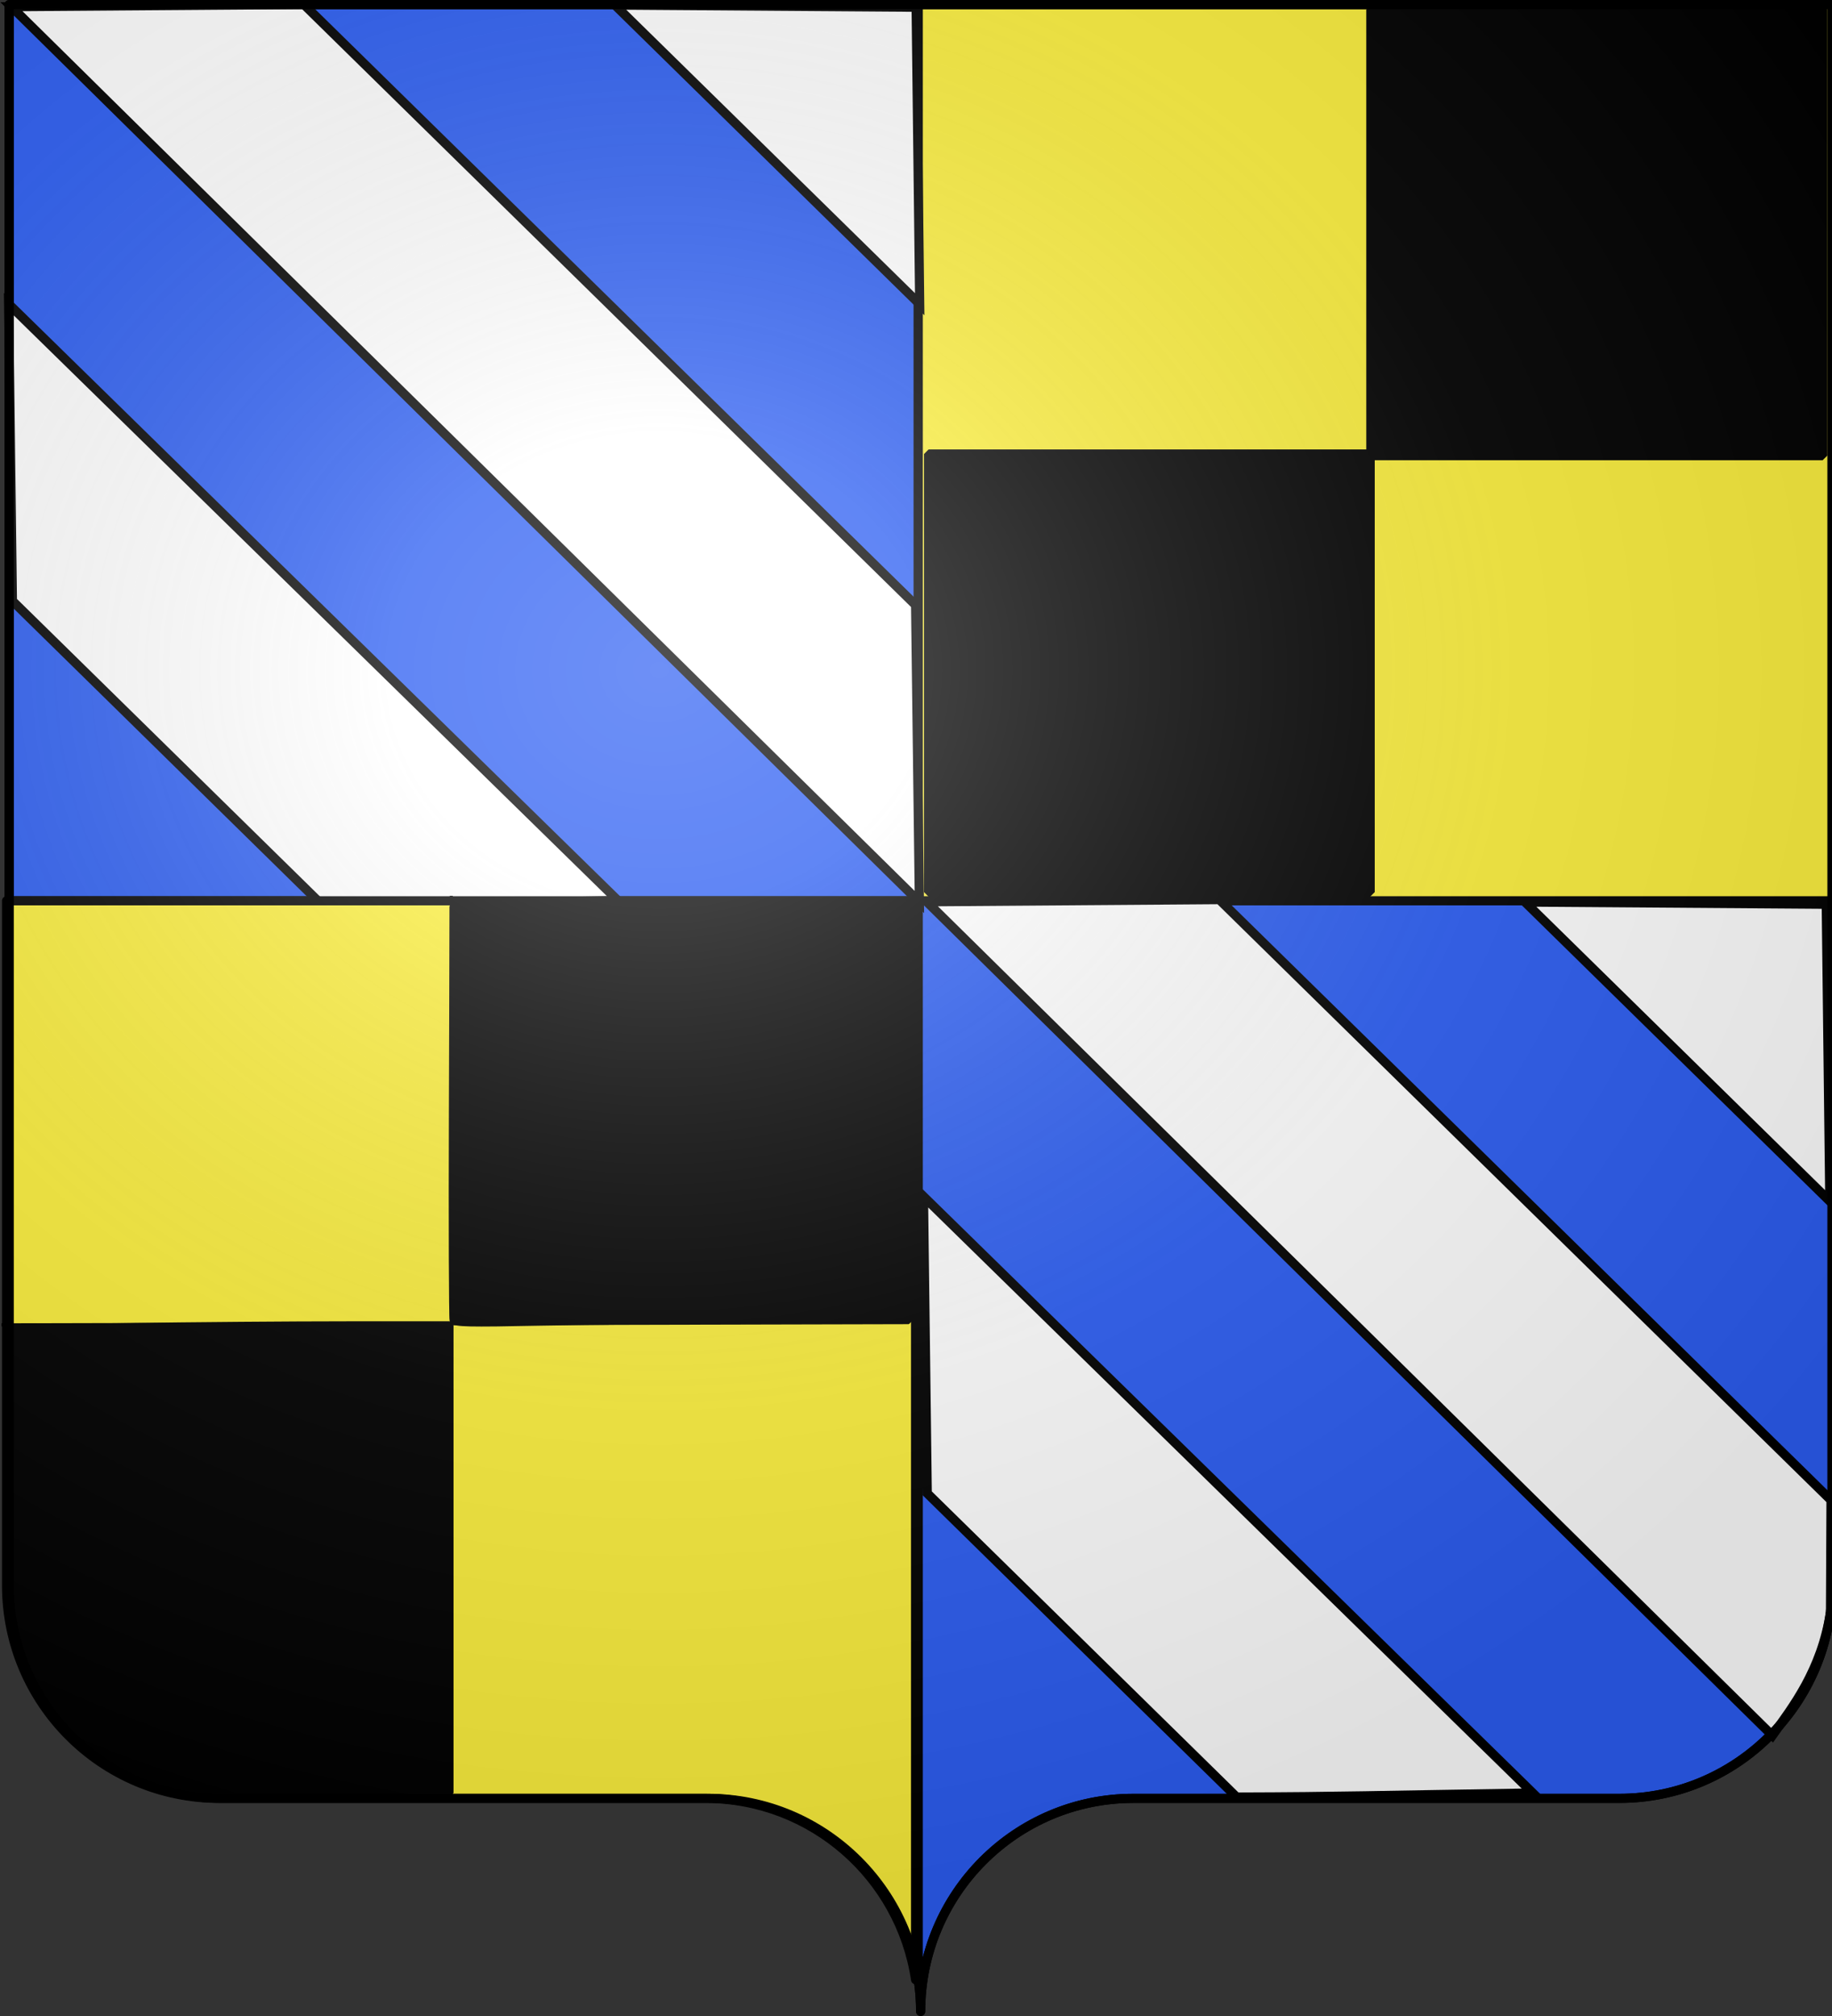 <?xml version="1.0" encoding="UTF-8" standalone="no"?>
<svg
   xmlns:dc="http://purl.org/dc/elements/1.1/"
   xmlns:cc="http://creativecommons.org/ns#"
   xmlns:rdf="http://www.w3.org/1999/02/22-rdf-syntax-ns#"
   xmlns:svg="http://www.w3.org/2000/svg"
   xmlns="http://www.w3.org/2000/svg"
   xmlns:xlink="http://www.w3.org/1999/xlink"
   xmlns:sodipodi="http://sodipodi.sourceforge.net/DTD/sodipodi-0.dtd"
   xmlns:inkscape="http://www.inkscape.org/namespaces/inkscape"
   height="660"
   width="600"
   version="1.0"
   id="svg2"
   sodipodi:version="0.32"
   inkscape:version="0.46"
   sodipodi:docname="Blason Camblain-Châtelain.svg"
   sodipodi:docbase="C:\Documents and Settings\Henry SALOME\Mes documents\Mes images\Blasons\SVG"
   inkscape:output_extension="org.inkscape.output.svg.inkscape"
   sodipodi:modified="true">
  <rect width="100%" height="100%" fill="#333333" stroke="none"/>
  <sodipodi:namedview
     inkscape:window-height="746"
     inkscape:window-width="1024"
     inkscape:pageshadow="2"
     inkscape:pageopacity="0.0"
     guidetolerance="10.0"
     gridtolerance="10.0"
     objecttolerance="10.0"
     borderopacity="1.0"
     bordercolor="#666666"
     pagecolor="#ffffff"
     id="base"
     showgrid="false"
     height="660px"
     inkscape:zoom="0.83333333"
     inkscape:cx="300"
     inkscape:cy="378"
     inkscape:window-x="22"
     inkscape:window-y="29"
     inkscape:current-layer="layer4" />
  <desc
     id="desc4">Flag of Canton of Valais (Wallis)</desc>
  <defs
     id="defs6">
    <inkscape:perspective
       sodipodi:type="inkscape:persp3d"
       inkscape:vp_x="0 : 330 : 1"
       inkscape:vp_y="0 : 1000 : 0"
       inkscape:vp_z="600 : 330 : 1"
       inkscape:persp3d-origin="300 : 220 : 1"
       id="perspective30" />
    <linearGradient
       id="linearGradient2893">
      <stop
         style="stop-color:white;stop-opacity:0.314;"
         offset="0"
         id="stop2895" />
      <stop
         id="stop2897"
         offset="0.19"
         style="stop-color:white;stop-opacity:0.251;" />
      <stop
         style="stop-color:#6b6b6b;stop-opacity:0.125;"
         offset="0.6"
         id="stop2901" />
      <stop
         style="stop-color:black;stop-opacity:0.125;"
         offset="1"
         id="stop2899" />
    </linearGradient>
    <radialGradient
       inkscape:collect="always"
       xlink:href="#linearGradient2893"
       id="radialGradient2883"
       cx="203.198"
       cy="218.01"
       fx="203.198"
       fy="218.01"
       r="300"
       gradientTransform="matrix(1.36,0,0,1.355,-79.528,-87.645)"
       gradientUnits="userSpaceOnUse" />
    <linearGradient
       id="linearGradient2955">
      <stop
         style="stop-color:white;stop-opacity:0;"
         offset="0"
         id="stop2965" />
      <stop
         style="stop-color:black;stop-opacity:0.646;"
         offset="1"
         id="stop2959" />
    </linearGradient>
    <radialGradient
       inkscape:collect="always"
       xlink:href="#linearGradient2955"
       id="radialGradient2961"
       cx="225.524"
       cy="218.901"
       fx="225.524"
       fy="218.901"
       r="300"
       gradientTransform="matrix(-4.167939e-4,2.183,-1.884,-3.599562e-4,615.597,-289.121)"
       gradientUnits="userSpaceOnUse" />
    <polygon
       id="star"
       transform="scale(53,53)"
       points="0,-1 0.588,0.809 -0.951,-0.309 0.951,-0.309 -0.588,0.809 0,-1 " />
    <clipPath
       id="clip">
      <path
         d="M 0,-200 L 0,600 L 300,600 L 300,-200 L 0,-200 z "
         id="path10" />
    </clipPath>
    <radialGradient
       inkscape:collect="always"
       xlink:href="#linearGradient2955"
       id="radialGradient1911"
       gradientUnits="userSpaceOnUse"
       gradientTransform="matrix(-4.167939e-4,2.183,-1.884,-3.599562e-4,1395.597,-309.121)"
       cx="225.524"
       cy="218.901"
       fx="225.524"
       fy="218.901"
       r="300" />
    <radialGradient
       inkscape:collect="always"
       xlink:href="#linearGradient2955"
       id="radialGradient2928"
       cx="-483.508"
       cy="153.928"
       fx="-483.508"
       fy="153.928"
       r="300"
       gradientTransform="matrix(0,2.342,-2.291,0,562.913,1323.77)"
       gradientUnits="userSpaceOnUse" />
    <radialGradient
       inkscape:collect="always"
       xlink:href="#linearGradient2893"
       id="radialGradient11919"
       gradientUnits="userSpaceOnUse"
       gradientTransform="matrix(1.551,0,0,1.35,-227.894,-51.264)"
       cx="285.186"
       cy="200.448"
       fx="285.186"
       fy="200.448"
       r="300" />
    <radialGradient
       inkscape:collect="always"
       xlink:href="#linearGradient2893"
       id="radialGradient2600"
       gradientUnits="userSpaceOnUse"
       gradientTransform="matrix(1.551,0,0,1.35,-227.894,-51.264)"
       cx="285.186"
       cy="200.448"
       fx="285.186"
       fy="200.448"
       r="300" />
  </defs>
  <g
     inkscape:groupmode="layer"
     id="layer1"
     inkscape:label="Fond écu" />
  <g
     inkscape:groupmode="layer"
     id="layer2"
     inkscape:label="Meubles"
     sodipodi:insensitive="true" />
  <g
     inkscape:groupmode="layer"
     id="layer3"
     inkscape:label="Reflet final" />
  <g
     inkscape:groupmode="layer"
     id="layer4"
     inkscape:label="Contour final">
    <g
       id="g2584"
       transform="translate(1.516,-9.5367432e-7)">
      <g
         inkscape:label="Fond écu"
         id="g2586">
        <path
           id="path2420"
           d="M 299.219,294.906 L 299.219,648.125 C 299.723,651.509 300,654.976 300,658.5 C 300,619.996 331.209,588.75 369.656,588.75 C 408.103,588.75 490.397,588.75 528.844,588.75 C 567.291,588.75 598.5,557.504 598.5,519 L 598.5,294.906 L 299.219,294.906 z"
           style="fill:#2b5df2;fill-opacity:1;fill-rule:nonzero;stroke:#000000;stroke-width:3;stroke-linecap:round;stroke-linejoin:round;stroke-miterlimit:4;stroke-dasharray:none;stroke-dashoffset:0;stroke-opacity:1" />
        <path
           id="path2187"
           d="M 1.5,1.5 L 1.5,294.906 L 299.219,294.906 L 299.219,1.5 L 1.5,1.5 z"
           style="fill:#2b5df2;fill-opacity:1;fill-rule:nonzero;stroke:#000000;stroke-width:3;stroke-linecap:round;stroke-linejoin:round;stroke-miterlimit:4;stroke-dashoffset:0;stroke-opacity:1" />
        <path
           id="path2195"
           d="M 299.219,1.5 L 299.219,294.906 L 598.5,294.906 L 598.5,1.5 L 299.219,1.5 z"
           style="fill:#fcef3c;fill-rule:evenodd;stroke:#000000;stroke-width:3;stroke-linecap:butt;stroke-linejoin:miter;stroke-opacity:1" />
        <g
           id="g2824"
           style="opacity:1;display:inline"
           transform="matrix(-1,0,0,1,600,-1.5738281e-4)">
          <g
             id="g5810">
            <path
               id="path2855"
               style="fill:#ffffff;fill-opacity:1;fill-rule:evenodd;stroke:#000000;stroke-width:3;stroke-linecap:butt;stroke-linejoin:miter;stroke-miterlimit:4;stroke-dasharray:none;stroke-opacity:1"
               d="M 300.41,295.299 L 301.648,198.09 L 501.995,1.473 L 597.785,2.188 L 300.41,295.299 z"
               sodipodi:nodetypes="ccccc" />
            <rect
               id="rect4923"
               style="fill:none;fill-opacity:1;fill-rule:nonzero;stroke:none;stroke-width:7.56;stroke-linecap:round;stroke-linejoin:round;stroke-miterlimit:4;stroke-dasharray:none;stroke-opacity:1"
               y="3.375078e-14"
               x="0"
               height="660"
               width="600" />
            <path
               id="path2831"
               style="opacity:1;fill:#ffffff;fill-opacity:1;fill-rule:evenodd;stroke:#000000;stroke-width:3;stroke-linecap:butt;stroke-linejoin:miter;stroke-miterlimit:4;stroke-dasharray:none;stroke-opacity:1;display:inline"
               d="M 301.469,2.373 L 400.116,1.658 L 300.304,99.596 L 301.469,2.373 z"
               sodipodi:nodetypes="cccc" />
            <path
               id="path2833"
               style="opacity:1;fill:#ffffff;fill-opacity:1;fill-rule:evenodd;stroke:#000000;stroke-width:3;stroke-linecap:butt;stroke-linejoin:miter;stroke-miterlimit:4;stroke-dasharray:none;stroke-opacity:1;display:inline"
               d="M 598.688,99.516 L 597.45,196.725 L 496.14,296.148 C 461.004,296.052 451.92,295.623 399.126,294.828 L 598.688,99.516 z"
               sodipodi:nodetypes="ccccc" />
            <path
               id="path2835"
               style="opacity:1;fill:#ffffff;fill-opacity:1;fill-rule:evenodd;stroke:#000000;stroke-width:3;stroke-linecap:butt;stroke-linejoin:miter;stroke-miterlimit:4;stroke-dasharray:none;stroke-opacity:1;display:inline"
               d="M 2.01,527.846 L 1.836,491.132 L 202.183,294.516 L 297.973,295.23 L 21.048,568.185 C 14.464,558.918 5.023,547.066 2.01,527.846 z"
               sodipodi:nodetypes="cccccc" />
            <path
               id="path2837"
               style="opacity:1;fill:#ffffff;fill-opacity:1;fill-rule:evenodd;stroke:#000000;stroke-width:3;stroke-linecap:butt;stroke-linejoin:miter;stroke-miterlimit:4;stroke-dasharray:none;stroke-opacity:1;display:inline"
               d="M 3.401,296.031 L 102.049,295.317 L 2.237,393.254 L 3.401,296.031 z"
               sodipodi:nodetypes="cccc" />
            <path
               id="path2839"
               style="opacity:1;fill:#ffffff;fill-opacity:1;fill-rule:evenodd;stroke:#000000;stroke-width:3;stroke-linecap:butt;stroke-linejoin:miter;stroke-miterlimit:4;stroke-dasharray:none;stroke-opacity:1;display:inline"
               d="M 299.066,391.684 L 297.829,488.893 L 196.519,588.316 C 161.383,588.22 152.299,587.791 99.505,586.996 L 299.066,391.684 z"
               sodipodi:nodetypes="ccccc" />
            <g
               id="g3626"
               transform="translate(-361.587,13.841)">
              <path
                 style="fill:#fcef3c;fill-opacity:1;fill-rule:nonzero;stroke:#000000;stroke-width:3;stroke-linecap:round;stroke-linejoin:round;stroke-miterlimit:4;stroke-dashoffset:0;stroke-opacity:1"
                 d="M -360.953,281.066 L -360.953,505.159 C -360.953,543.663 -329.743,574.909 -291.296,574.909 C -252.849,574.909 -170.556,574.909 -132.109,574.909 C -97.181,574.909 -68.24,600.693 -63.234,634.284 L -63.234,281.066 L -360.953,281.066 z"
                 id="path2014"
                 transform="matrix(-1,0,0,1,600,1.5738281e-4)" />
              <path
                 id="path2841"
                 d="M 962.603,419.882 C 665.46,419.167 665.46,419.167 665.46,419.167"
                 style="fill:none;fill-rule:evenodd;stroke:#000000;stroke-width:1px;stroke-linecap:butt;stroke-linejoin:miter;stroke-opacity:1" />
              <path
                 id="path2843"
                 d="M 815.31,279.429 C 815.31,573.715 815.31,573.715 815.31,573.715"
                 style="fill:none;fill-rule:evenodd;stroke:#000000;stroke-width:1px;stroke-linecap:butt;stroke-linejoin:miter;stroke-opacity:1" />
              <path
                 transform="matrix(-1,0,0,1,616.278,-278.64)"
                 id="path2851"
                 d="M -198.27,696.856 C -198.526,696.185 -198.635,665.467 -198.512,628.595 L -198.289,561.554 L -123.679,561.333 L -49.069,561.112 L -49.069,629.022 L -49.069,696.933 L -95.565,696.934 C -121.138,696.935 -154.603,697.193 -169.932,697.506 C -193.504,697.989 -197.876,697.888 -198.27,696.856 L -198.27,696.856 z"
                 style="opacity:1;fill:#000000;fill-opacity:1;fill-rule:nonzero;stroke:#000000;stroke-width:2.595;stroke-linecap:round;stroke-linejoin:bevel;stroke-miterlimit:4;stroke-dasharray:none;stroke-dashoffset:0;stroke-opacity:1" />
              <path
                 transform="matrix(-1,0,0,1,616.278,-278.64)"
                 id="path2853"
                 d="M -286.732,850.817 C -300.143,848.582 -312.672,841.818 -323.429,831.005 C -329.856,824.544 -331.547,822.191 -335.297,814.483 C -342.733,799.202 -342.559,800.731 -342.954,747.031 L -343.301,699.812 L -304.964,699.239 C -283.879,698.923 -251.543,698.665 -233.107,698.664 L -199.586,698.663 L -199.586,775.219 L -199.586,851.775 L -240.892,851.674 C -263.61,851.619 -284.238,851.233 -286.732,850.817 L -286.732,850.817 z"
                 style="opacity:1;fill:#000000;fill-opacity:1;fill-rule:nonzero;stroke:#000000;stroke-width:2.595;stroke-linecap:round;stroke-linejoin:bevel;stroke-miterlimit:4;stroke-dasharray:none;stroke-dashoffset:0;stroke-opacity:1" />
            </g>
            <rect
               transform="scale(-1,1)"
               y="148.636"
               x="-297.395"
               height="143.429"
               width="144.618"
               id="use3635"
               style="fill:#000000;fill-opacity:1;fill-rule:nonzero;stroke:#000000;stroke-width:3;stroke-linecap:round;stroke-linejoin:bevel;stroke-miterlimit:4;stroke-dasharray:none;stroke-dashoffset:0;stroke-opacity:1" />
            <use
               x="0"
               y="0"
               xlink:href="#use3635"
               id="use3639"
               transform="matrix(1.023,0,0,1.018,-151.72,-148.181)"
               width="744.094"
               height="1052.362" />
          </g>
        </g>
      </g>
      <g
         sodipodi:insensitive="true"
         inkscape:label="Meubles"
         id="g2592" />
      <g
         sodipodi:insensitive="true"
         inkscape:label="Reflet final"
         id="g2594">
        <path
           d="M 1.5,1.5 L 1.5,518.991 C 1.5,557.496 32.703,588.746 71.15,588.746 C 109.597,588.746 191.903,588.746 230.35,588.746 C 268.797,588.745 300,619.996 300,658.5 C 300,619.996 331.203,588.746 369.65,588.746 C 408.097,588.745 490.403,588.746 528.85,588.746 C 567.297,588.746 598.5,557.496 598.5,518.991 L 598.5,1.5 L 1.5,1.5 z"
           style="fill:url(#radialGradient2600);fill-opacity:1;fill-rule:evenodd;stroke:none;stroke-width:3;stroke-linecap:butt;stroke-linejoin:miter;stroke-miterlimit:4;stroke-dasharray:none;stroke-opacity:1"
           id="path2875" />
      </g>
      <g
         sodipodi:insensitive="true"
         inkscape:label="Contour final"
         id="g2597">
        <path
           sodipodi:nodetypes="cssccccssc"
           d="M 300,658.5 C 300,619.996 331.203,588.746 369.65,588.746 C 408.097,588.746 490.403,588.746 528.85,588.746 C 567.297,588.746 598.5,557.497 598.5,518.993 L 598.5,1.5 L 1.5,1.5 L 1.5,518.993 C 1.5,557.497 32.703,588.746 71.15,588.746 C 109.597,588.746 191.903,588.746 230.35,588.746 C 268.797,588.746 300,619.996 300,658.5 z"
           style="fill:none;fill-opacity:1;fill-rule:nonzero;stroke:#000000;stroke-width:3;stroke-linecap:round;stroke-linejoin:round;stroke-miterlimit:4;stroke-dasharray:none;stroke-dashoffset:0;stroke-opacity:1"
           id="path1572" />
      </g>
    </g>
  </g>
</svg>
